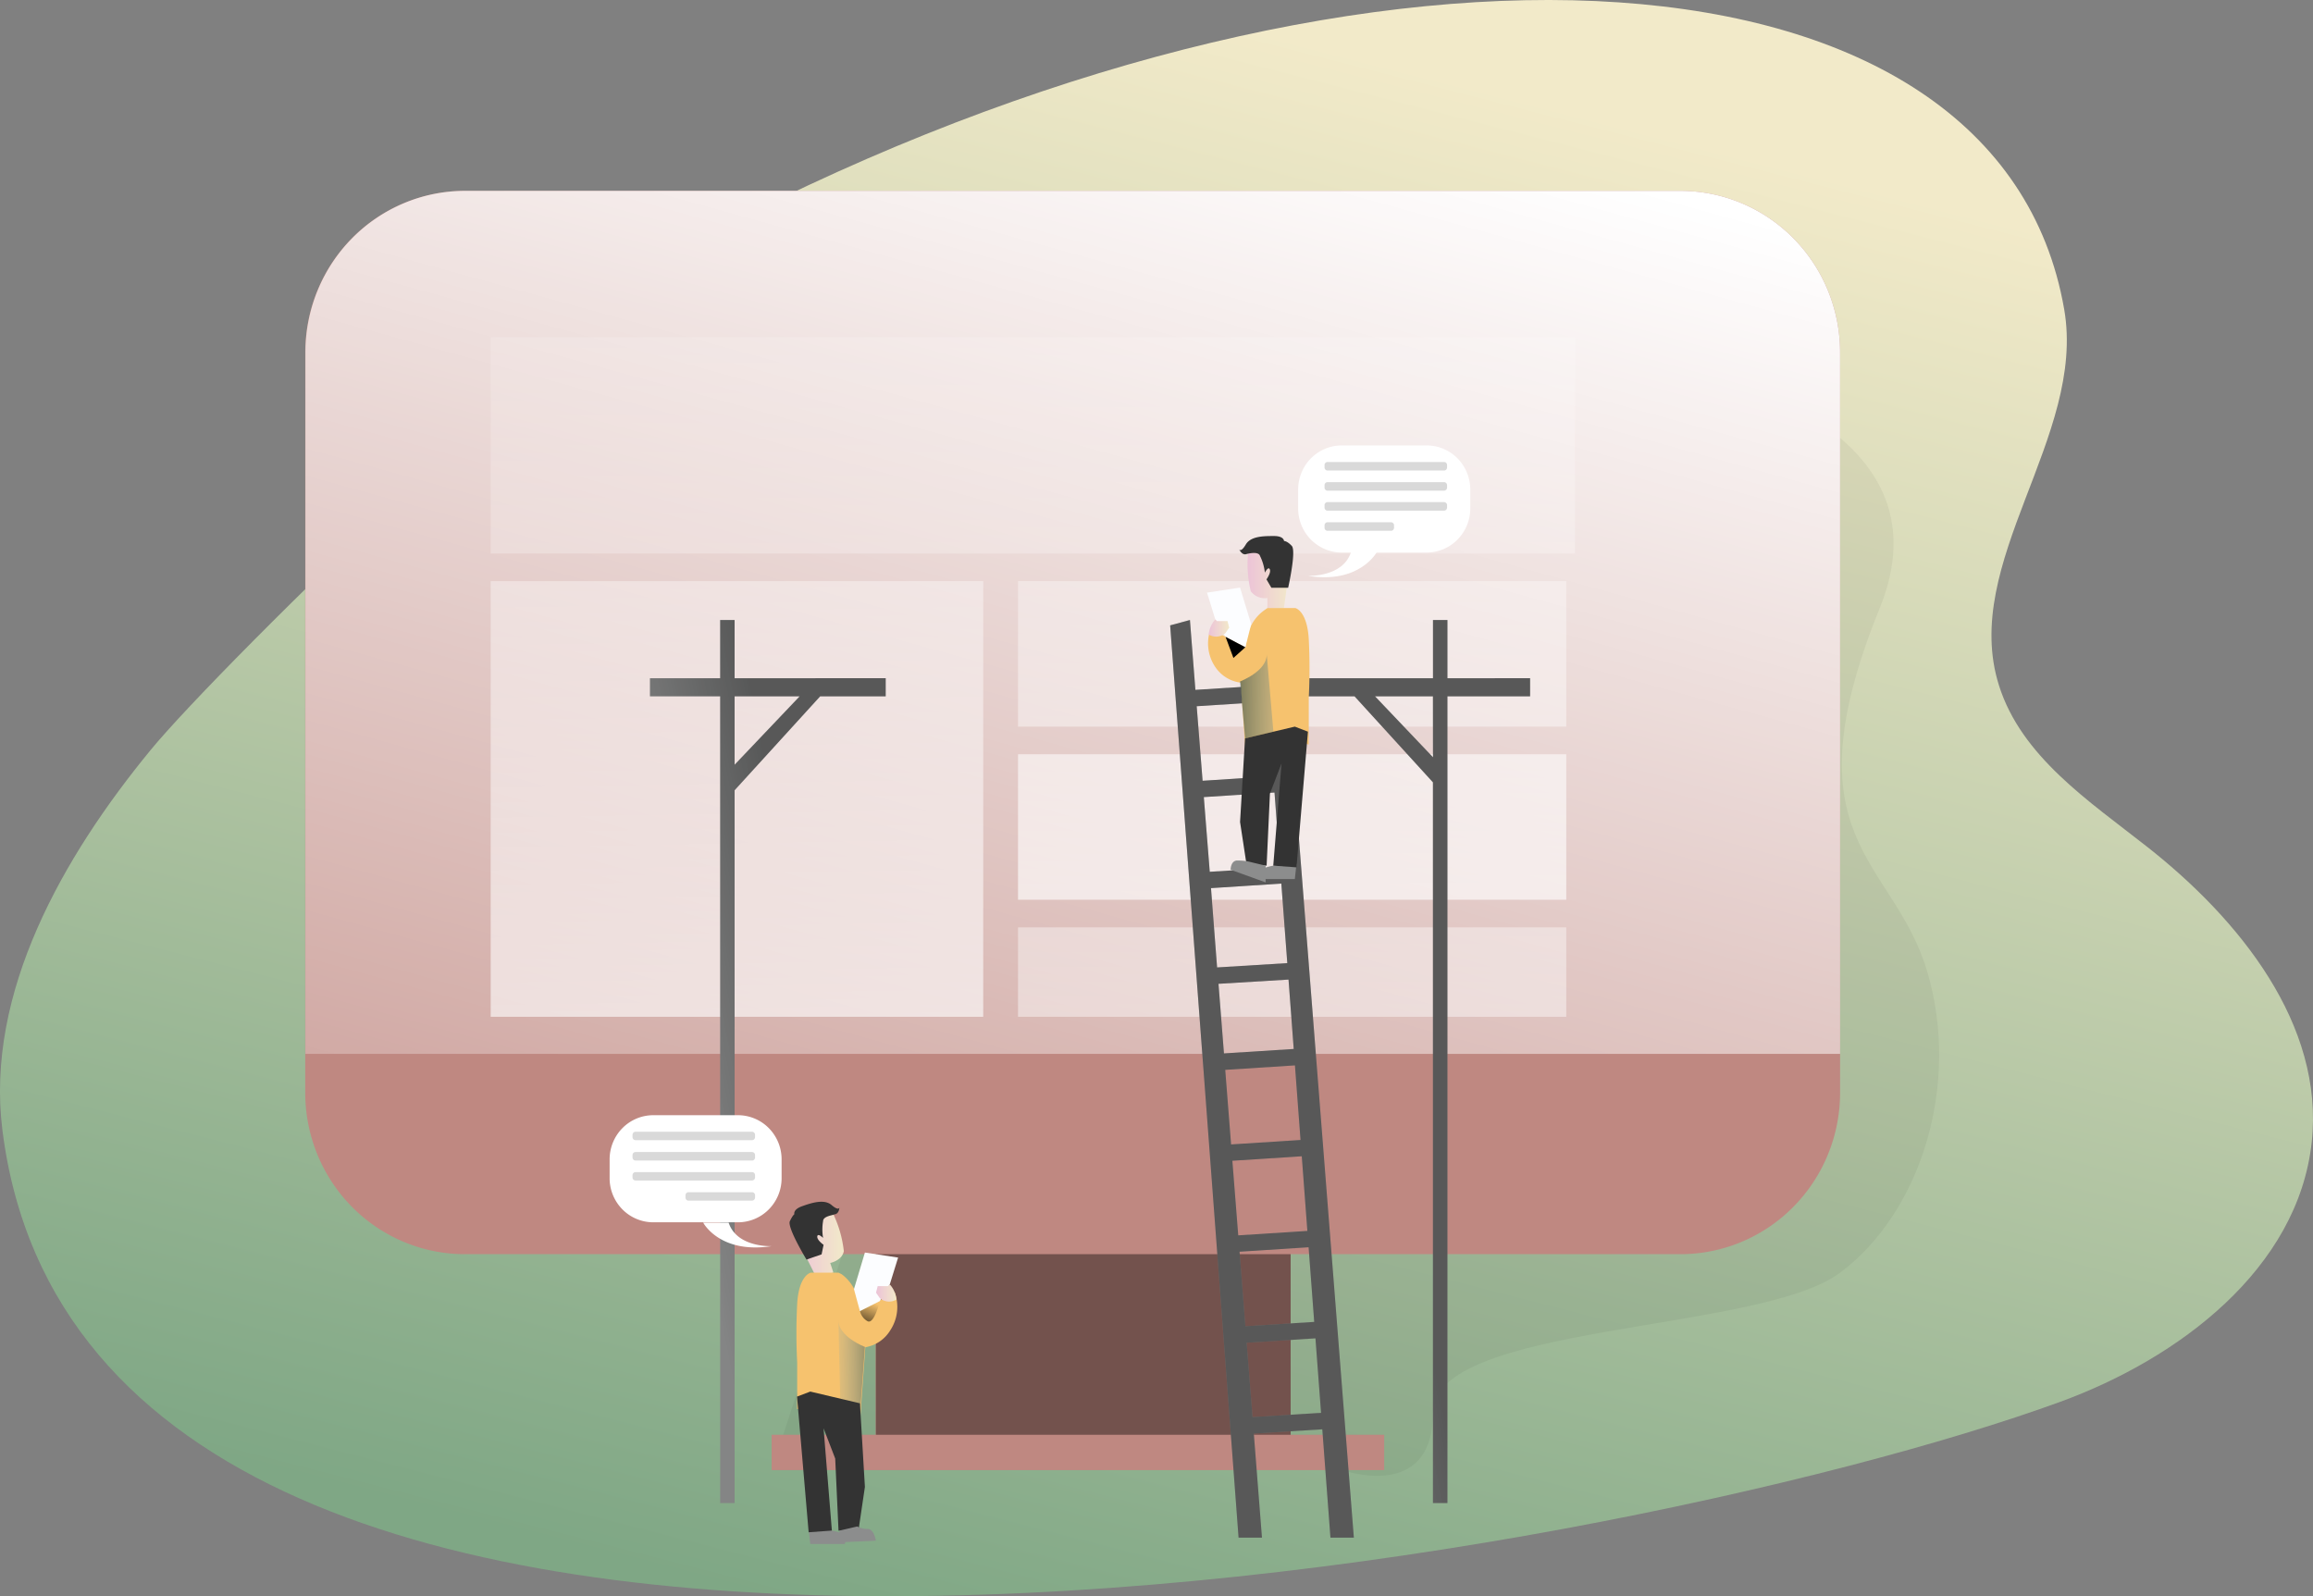 <svg width="626" height="432" fill="none" xmlns="http://www.w3.org/2000/svg"><rect width="100%" height="100%" fill="#808080" stroke="none"/><path d="M558.666 83.74c5.981 34.483-28.209 68.487-17.646 101.792 6.08 19.237 24.319 31.234 40.042 43.608 24.987 19.622 48.044 48.133 44.594 79.96-3.731 34.328-36.014 58.598-68.099 70.302C437.203 423.264 25.073 500.315.648 305.822-4.002 268.646 17.086 231.81 40.751 203 59.575 180.091 164.426 77.13 202.75 57.908c170.716-85.654 338.331-75.666 355.916 25.833Z" fill="url('#paint0_linear')"/><path opacity=".05" d="M344.826 84.81s196.951-1.737 163.914 79.759c-25.59 63.056 3.654 67.678 12.798 98.173 9.145 30.495-1.498 65.236-23.528 81.698-22.029 16.461-110.193 13.55-110.193 37.92 0 24.371-24.536 15.476-24.536 15.476H208.837l28.21-86.051L344.826 84.81Z" fill="#000405"/><path d="M374.627 388.304h-165.79v9.559h165.79v-9.559ZM349.302 311.805H237.047v76.499h112.255v-76.499Z" fill="#BF8881"/><path d="M349.302 311.805H237.047v76.499h112.255v-76.499Z" fill="#BF8881"/><path d="M349.302 311.805H237.047v76.499h112.255v-76.499Z" fill="url('#paint1_linear')"/><path d="M498.01 95.375V295.72a44.152 44.152 0 0 1-3.291 16.733 43.763 43.763 0 0 1-9.374 14.184 43.183 43.183 0 0 1-14.027 9.473 42.797 42.797 0 0 1-16.544 3.32H125.819c-11.46 0-22.451-4.606-30.554-12.803-8.104-8.197-12.656-19.315-12.656-30.907V95.375a44.157 44.157 0 0 1 3.288-16.731 43.756 43.756 0 0 1 9.368-14.185 43.185 43.185 0 0 1 14.021-9.478 42.788 42.788 0 0 1 16.539-3.329h328.909a42.798 42.798 0 0 1 16.551 3.31 43.196 43.196 0 0 1 14.037 9.468 43.756 43.756 0 0 1 9.385 14.182 44.154 44.154 0 0 1 3.303 16.737v.026Z" fill="#BF8881"/><path d="M498.01 95.375v189.839H82.656V95.375a44.157 44.157 0 0 1 3.288-16.731 43.756 43.756 0 0 1 9.367-14.185 43.195 43.195 0 0 1 14.021-9.478 42.793 42.793 0 0 1 16.54-3.329h328.862a42.79 42.79 0 0 1 16.551 3.31 43.19 43.19 0 0 1 14.038 9.468 43.772 43.772 0 0 1 9.385 14.182 44.153 44.153 0 0 1 3.302 16.737v.026Z" fill="url('#paint2_linear')"/><path d="M426.266 91.263H132.802v58.542h293.464V91.263Z" fill="url('#paint3_linear')"/><path d="M266.105 157.278H132.802v117.907h133.303V157.278Z" fill="url('#paint4_linear')"/><path d="M423.898 157.278H275.522v39.376h148.376v-39.376Z" fill="url('#paint5_linear')"/><path d="M423.898 204.127H275.522v39.376h148.376v-39.376Z" fill="url('#paint6_linear')"/><path d="M423.898 250.976H275.522v24.209h148.376v-24.209Z" fill="url('#paint7_linear')"/><path d="M360.078 416.149h6.333l-19.516-248.353-5.352 1.455 1.214 16.227-19.231 1.228-1.479-18.91-5.351 1.455 18.515 246.898h6.332l-2.208-28.174 18.568-1.154-.278-4.461-18.641 1.161-1.585-20.124 19.058-1.221-.271-4.448-19.132 1.194-1.578-20.164 18.687-1.201 5.915 78.592Zm-36.2-225.016 19.231-1.241 1.511 20.165-19.144 1.247-1.598-20.171Zm1.929 24.592 19.132-1.241 1.512 20.252-19.039 1.207-1.605-20.218Zm1.943 24.639 19.032-1.235 1.618 21.527-18.999 1.167-1.651-21.459Zm2.029 25.893 18.953-1.147 1.406 18.782-18.88 1.201-1.479-18.836Zm1.824 23.29 18.866-1.214 1.512 20.191-18.793 1.201-1.585-20.178Zm3.521 44.79-1.591-20.191 18.786-1.214 1.512 20.204-18.707 1.201ZM198.817 183.566v-15.77h-3.906v15.77h-18.999v4.884h18.999v218.341h3.906V213.874l23.157-25.424h17.732v-4.91l-40.889.026Zm0 23.405V188.45h17.613l-17.613 18.521ZM391.736 183.566v-15.77h-3.906v15.77h-37.527v4.884h16.294l21.22 23.277v195.064h3.919V188.45h22.374v-4.91l-22.374.026Zm-3.906 21.379-15.696-16.495h15.683l.013 16.495Z" fill="#8C8D8D"/><g opacity=".61"><path opacity=".61" d="M360.078 416.149h6.333l-19.516-248.353-5.352 1.455 1.214 16.227-19.231 1.228-1.479-18.91-5.351 1.455 18.515 246.898h6.332l-2.208-28.174 18.568-1.154-.278-4.461-18.641 1.161-1.585-20.124 19.058-1.221-.271-4.448-19.132 1.194-1.578-20.164 18.687-1.201 5.915 78.592Zm-36.2-225.016 19.231-1.241 1.511 20.165-19.144 1.247-1.598-20.171Zm1.929 24.592 19.132-1.241 1.512 20.252-19.039 1.207-1.605-20.218Zm1.943 24.639 19.032-1.235 1.618 21.527-18.999 1.167-1.651-21.459Zm2.029 25.893 18.953-1.147 1.406 18.782-18.88 1.201-1.479-18.836Zm1.824 23.29 18.866-1.214 1.512 20.191-18.793 1.201-1.585-20.178Zm3.521 44.79-1.591-20.191 18.786-1.214 1.512 20.204-18.707 1.201Z" fill="url('#paint8_linear')"/><path opacity=".61" d="M198.817 183.566v-15.77h-3.906v15.77h-18.999v4.884h18.999v218.341h3.906V213.874l23.157-25.424h17.732v-4.91l-40.889.026Zm0 23.405V188.45h17.613l-17.613 18.521Z" fill="url('#paint9_linear')"/><path opacity=".61" d="M391.736 183.566v-15.77h-3.906v15.77h-37.527v4.884h16.294l21.22 23.277v195.064h3.919V188.45h22.374v-4.91l-22.374.026Zm-3.906 21.379-15.696-16.495h15.683l.013 16.495Z" fill="url('#paint10_linear')"/></g><path d="m350.887 233.823-.451 4.092h-9.344s-.762-2.361.942-2.951a15.712 15.712 0 0 1 2.878-.731l5.975-.41Z" fill="#8C8D8D"/><path d="M337.856 149.074a31.066 31.066 0 0 0 .664 10.954 4.783 4.783 0 0 0 2 1.525c.789.32 1.648.421 2.489.293v2.723h4.469l1.91-13.637s-7.036-9.083-11.532-1.858Z" fill="url('#paint11_linear')"/><path d="M341.006 150.435a13.607 13.607 0 0 1 1.326 4.548s.896-1.818 1.327-.912c.431.906-.895 2.73-.895 2.73l1.326 2.268h4.542s2.248-9.948.988-11.317c-1.26-1.368-2.108-1.342-2.108-1.342s0-1.341-2.699-1.341-6.287 0-7.633 2.274-1.797 1.341-1.797 1.341.762 1.684 1.93 1.275c.278-.067 3.242-.885 3.693.476Z" fill="#333"/><path d="M343.022 164.569h7.554s3.189.671 3.633 8.405c.272 5.285.272 10.58 0 15.865v12.678l-3.633-1.227-13.482 3.045-1.326-18.588a9.646 9.646 0 0 1-3.941-1.402 9.765 9.765 0 0 1-2.996-2.945 11.372 11.372 0 0 1-1.802-4.969 11.415 11.415 0 0 1 .635-5.254l9.384 4.998.497-2.684a11.422 11.422 0 0 1 4.489-7.231l.988-.691Z" fill="#F6C26E"/><path d="m328.917 167.662-2.241-7.272 8.939-1.368 3.011 9.907-1.579 6.246-5.358-2.824-2.772-4.689Z" fill="#FCFDFF"/><path d="M327.12 171.727a7.204 7.204 0 0 1 1.797-4.085l.451.449h2.859l.45 1.778-1.034 1.496a3.868 3.868 0 0 1-4.523.362Z" fill="url('#paint12_linear')"/><path d="m331.689 172.351 2.129 5.715 3.229-2.891-5.358-2.824Z" fill="url('#paint13_linear')"/><path opacity=".61" d="M335.615 184.425s7.222-2.73 7.222-7.271l1.803 20.868-7.646 1.832-1.379-15.429Z" fill="url('#paint14_linear')"/><path d="m336.961 199.834-1.346 22.633 1.797 11.813h5.391l.896-19.494 3.143-8.184-2.242 27.678 6.287.456 3.097-36.72-3.548-1.362-13.475 3.18Z" fill="#333"/><path d="M342.532 234.28v4.528l-9.477-3.422s0-2.502 1.837-2.502a15.13 15.13 0 0 1 2.965.275l4.675 1.121ZM218.83 413.788l.465 4.078h9.35s.762-2.361-.949-2.951a15.119 15.119 0 0 0-2.871-.725l-5.995-.402Z" fill="#8C8D8D"/><path d="M225.322 328.166a31.11 31.11 0 0 1 3.057 10.458c-.537 2.589-3.687 3.179-3.687 3.179l.856 2.59-4.49 1.589-6.114-12.269s3.82-10.954 10.378-5.547Z" fill="url('#paint15_linear')"/><path d="M222.763 330.487a13.367 13.367 0 0 0 0 4.541s-1.439-1.409-1.572-.409c-.133.999 1.704 2.274 1.704 2.274l-.537 2.589-4.085 1.409s-5.305-8.72-4.496-10.404c.809-1.684 1.214-1.865 1.214-1.865s-.451-1.275 2.108-2.18c2.56-.906 5.969-2.013 7.958-.315 1.989 1.697 2.109.67 2.109.67s0 1.818-1.439 1.865c.139.188-2.964.369-2.964 1.825Z" fill="#333"/><path d="M226.94 344.44h-7.546s-3.19.67-3.641 8.405a154.193 154.193 0 0 0 0 15.858v12.678l3.641-1.228 13.475 3.046 1.326-18.582a9.733 9.733 0 0 0 3.893-1.566 9.869 9.869 0 0 0 2.891-3.069 11.467 11.467 0 0 0 1.167-10.23l-9.39 4.998-.497-2.683a11.419 11.419 0 0 0-4.49-7.225l-.829-.402Z" fill="#F6C26E"/><path d="m240.826 347.572 2.242-7.224-8.986-1.362-2.964 9.908 1.618 5.95 5.392-2.724 2.698-4.548Z" fill="#FCFDFF"/><path d="M242.617 351.711a7.13 7.13 0 0 0-1.797-4.092l-.444.456h-2.832l-.451 1.771 1.035 1.496a3.864 3.864 0 0 0 4.489.369Z" fill="url('#paint16_linear')"/><path opacity=".61" d="M234.082 364.524s-7.188-2.724-7.188-7.272l.584 24.632 5.258 1.181 1.346-18.541Z" fill="url('#paint17_linear')"/><path d="m232.736 379.791 1.346 22.633-1.75 11.813h-5.391l-.896-19.494-3.15-8.183 2.248 27.677-6.286.456-3.143-36.72 3.587-1.362 13.435 3.18Z" fill="#333"/><path d="M227.212 414.237v3.186l9.835-.456s-.445-3.179-2.242-3.179a5.446 5.446 0 0 1-2.785-.671l-4.808 1.12Z" fill="#8C8D8D"/><path d="M386.106 149.543h-22.958a11.749 11.749 0 0 1-8.351-3.503 12.024 12.024 0 0 1-3.459-8.451v-5.091c0-3.169 1.244-6.207 3.459-8.448a11.744 11.744 0 0 1 8.351-3.499h22.958a11.682 11.682 0 0 1 4.52.907 11.802 11.802 0 0 1 3.833 2.587 11.965 11.965 0 0 1 2.563 3.875c.594 1.449.9 3.002.901 4.571v5.092a12.07 12.07 0 0 1-.899 4.574 11.975 11.975 0 0 1-2.562 3.878 11.81 11.81 0 0 1-3.834 2.592c-1.433.6-2.97.909-4.522.909v.007Z" fill="#fff"/><path d="M353.984 155.842s9.39.456 11.638-6.359h6.963s-4.669 8.633-18.601 6.359Z" fill="#fff"/><path opacity=".15" d="M359.289 125.032h31.539c.214 0 .42.086.572.24a.82.82 0 0 1 .237.578v.671a.824.824 0 0 1-.237.579.807.807 0 0 1-.572.239h-31.539a.81.81 0 0 1-.809-.818v-.671a.82.82 0 0 1 .809-.818ZM359.289 130.485h31.539c.214 0 .42.087.572.24a.824.824 0 0 1 .237.579v.671a.82.82 0 0 1-.237.578.804.804 0 0 1-.572.24h-31.539a.81.81 0 0 1-.809-.818v-.671a.817.817 0 0 1 .237-.579.804.804 0 0 1 .572-.24ZM359.289 135.892h31.539c.214 0 .42.086.572.24a.822.822 0 0 1 .237.579v.67a.825.825 0 0 1-.5.756.783.783 0 0 1-.309.063h-31.539a.804.804 0 0 1-.747-.505.825.825 0 0 1-.062-.314v-.67a.825.825 0 0 1 .499-.756.792.792 0 0 1 .31-.063ZM359.289 141.346h17.195a.806.806 0 0 1 .568.242c.15.153.235.36.235.576v.671a.823.823 0 0 1-.235.576.797.797 0 0 1-.568.242h-17.195a.81.81 0 0 1-.809-.818v-.671a.82.82 0 0 1 .809-.818Z" fill="#020202"/><path d="M176.807 330.802h22.958a11.734 11.734 0 0 0 8.251-3.433 12.007 12.007 0 0 0 3.52-8.293v-5.313a12.02 12.02 0 0 0-3.459-8.447 11.742 11.742 0 0 0-8.352-3.5h-22.918a11.75 11.75 0 0 0-8.356 3.502 12.023 12.023 0 0 0-3.461 8.452v5.313a12.024 12.024 0 0 0 3.542 8.301 11.748 11.748 0 0 0 8.275 3.418ZM208.837 337.255s-9.39.456-11.638-6.359h-6.884s4.47 8.533 18.522 6.359Z" fill="#fff"/><path opacity=".15" d="M203.538 308.571H172a.804.804 0 0 1-.572-.239.824.824 0 0 1-.237-.579v-.637c0-.217.085-.425.237-.579a.804.804 0 0 1 .572-.24h31.538c.215 0 .421.087.572.24a.824.824 0 0 1 .237.579v.637a.824.824 0 0 1-.237.579.804.804 0 0 1-.572.239ZM203.538 314.079H172a.8.8 0 0 1-.572-.24.822.822 0 0 1-.237-.579v-.664a.817.817 0 0 1 .809-.811h31.538a.817.817 0 0 1 .809.811v.671a.824.824 0 0 1-.237.579.804.804 0 0 1-.572.24v-.007ZM203.538 319.486H172a.817.817 0 0 1-.809-.812v-.637c0-.217.085-.426.237-.579a.8.8 0 0 1 .572-.24h31.538a.8.8 0 0 1 .572.24.822.822 0 0 1 .237.579v.637a.817.817 0 0 1-.809.812ZM203.538 324.939h-17.202a.804.804 0 0 1-.572-.24.824.824 0 0 1-.237-.578v-.631a.84.84 0 0 1 .058-.317.806.806 0 0 1 .439-.451.799.799 0 0 1 .312-.064h17.209c.214 0 .42.087.572.24a.824.824 0 0 1 .237.579v.63a.825.825 0 0 1-.5.756.783.783 0 0 1-.309.063l-.007.013Z" fill="#020202"/><path d="M238.128 352.12s-1.506 6.36-3.316 5.454a4.239 4.239 0 0 1-2.056-2.717l5.372-2.737Z" fill="url('#paint18_linear')"/><defs><linearGradient id="paint0_linear" x1="206.767" y1="432.398" x2="317.34" y2="1.795" gradientUnits="userSpaceOnUse"><stop stop-color="#7FA785"/><stop offset="1" stop-color="#F2EAC9"/></linearGradient><linearGradient id="paint1_linear" x1="293.174" y1="156.053" x2="293.174" y2="53.086" gradientUnits="userSpaceOnUse"><stop stop-opacity=".4"/><stop offset="1" stop-color="#fff" stop-opacity="0"/></linearGradient><linearGradient id="paint2_linear" x1="153.266" y1="447.072" x2="276.182" y2="3.159" gradientUnits="userSpaceOnUse"><stop offset=".02" stop-color="#fff" stop-opacity="0"/><stop offset="1" stop-color="#fff"/></linearGradient><linearGradient id="paint3_linear" x1="271.61" y1="7.432" x2="272.077" y2="535.31" gradientUnits="userSpaceOnUse"><stop offset=".02" stop-color="#fff" stop-opacity="0"/><stop offset="1" stop-color="#fff"/></linearGradient><linearGradient id="paint4_linear" x1="192.255" y1="-49.061" x2="201.642" y2="478.859" gradientUnits="userSpaceOnUse"><stop offset=".02" stop-color="#fff" stop-opacity="0"/><stop offset="1" stop-color="#fff"/></linearGradient><linearGradient id="paint5_linear" x1="341.994" y1="-37.045" x2="342.83" y2="490.853" gradientUnits="userSpaceOnUse"><stop offset=".02" stop-color="#fff" stop-opacity="0"/><stop offset="1" stop-color="#fff"/></linearGradient><linearGradient id="paint6_linear" x1="341.698" y1="-95.094" x2="342.544" y2="432.803" gradientUnits="userSpaceOnUse"><stop offset=".02" stop-color="#fff" stop-opacity="0"/><stop offset="1" stop-color="#fff"/></linearGradient><linearGradient id="paint7_linear" x1="345.555" y1="37.037" x2="345.875" y2="564.931" gradientUnits="userSpaceOnUse"><stop offset=".02" stop-color="#fff" stop-opacity="0"/><stop offset="1" stop-color="#fff"/></linearGradient><linearGradient id="paint8_linear" x1="395.246" y1="33.685" x2="222.105" y2="52.511" gradientUnits="userSpaceOnUse"><stop offset=".58"/><stop offset=".78" stop-opacity=".161"/></linearGradient><linearGradient id="paint9_linear" x1="285.573" y1="-7.627" x2="86.736" y2="30.809" gradientUnits="userSpaceOnUse"><stop offset=".58"/><stop offset=".78" stop-opacity=".161"/></linearGradient><linearGradient id="paint10_linear" x1="446.779" y1="53.078" x2="247.976" y2="91.552" gradientUnits="userSpaceOnUse"><stop offset=".58"/><stop offset=".78" stop-opacity=".161"/></linearGradient><linearGradient id="paint11_linear" x1="337.82" y1="316.77" x2="349.564" y2="316.77" gradientUnits="userSpaceOnUse"><stop stop-color="#ECC4D7"/><stop offset=".42" stop-color="#EFD4D1"/><stop offset="1" stop-color="#F2EAC9"/></linearGradient><linearGradient id="paint12_linear" x1="327.293" y1="302.22" x2="332.822" y2="302.22" gradientUnits="userSpaceOnUse"><stop stop-color="#ECC4D7"/><stop offset=".42" stop-color="#EFD4D1"/><stop offset="1" stop-color="#F2EAC9"/></linearGradient><linearGradient id="paint13_linear" x1="329.98" y1="308.849" x2="341.218" y2="305.033" gradientUnits="userSpaceOnUse"><stop stop-opacity="0"/><stop offset=".91" stop-opacity=".8"/><stop offset="1"/></linearGradient><linearGradient id="paint14_linear" x1="319.045" y1="282.528" x2="353.247" y2="282.829" gradientUnits="userSpaceOnUse"><stop offset=".36" stop-color="#00272E"/><stop offset="1" stop-color="#69B9EB" stop-opacity="0"/></linearGradient><linearGradient id="paint15_linear" x1="215.119" y1="135.882" x2="228.554" y2="135.882" gradientUnits="userSpaceOnUse"><stop stop-color="#ECC4D7"/><stop offset=".42" stop-color="#EFD4D1"/><stop offset="1" stop-color="#F2EAC9"/></linearGradient><linearGradient id="paint16_linear" x1="237.264" y1="122.265" x2="242.788" y2="122.265" gradientUnits="userSpaceOnUse"><stop stop-color="#ECC4D7"/><stop offset=".42" stop-color="#EFD4D1"/><stop offset="1" stop-color="#F2EAC9"/></linearGradient><linearGradient id="paint17_linear" x1="244.491" y1="100.21" x2="221.268" y2="100.438" gradientUnits="userSpaceOnUse"><stop offset=".36" stop-color="#00272E"/><stop offset="1" stop-color="#69B9EB" stop-opacity="0"/></linearGradient><linearGradient id="paint18_linear" x1="235.931" y1="352.353" x2="232.675" y2="360.576" gradientUnits="userSpaceOnUse"><stop stop-opacity="0"/><stop offset=".91" stop-opacity=".8"/><stop offset="1"/></linearGradient></defs></svg>
